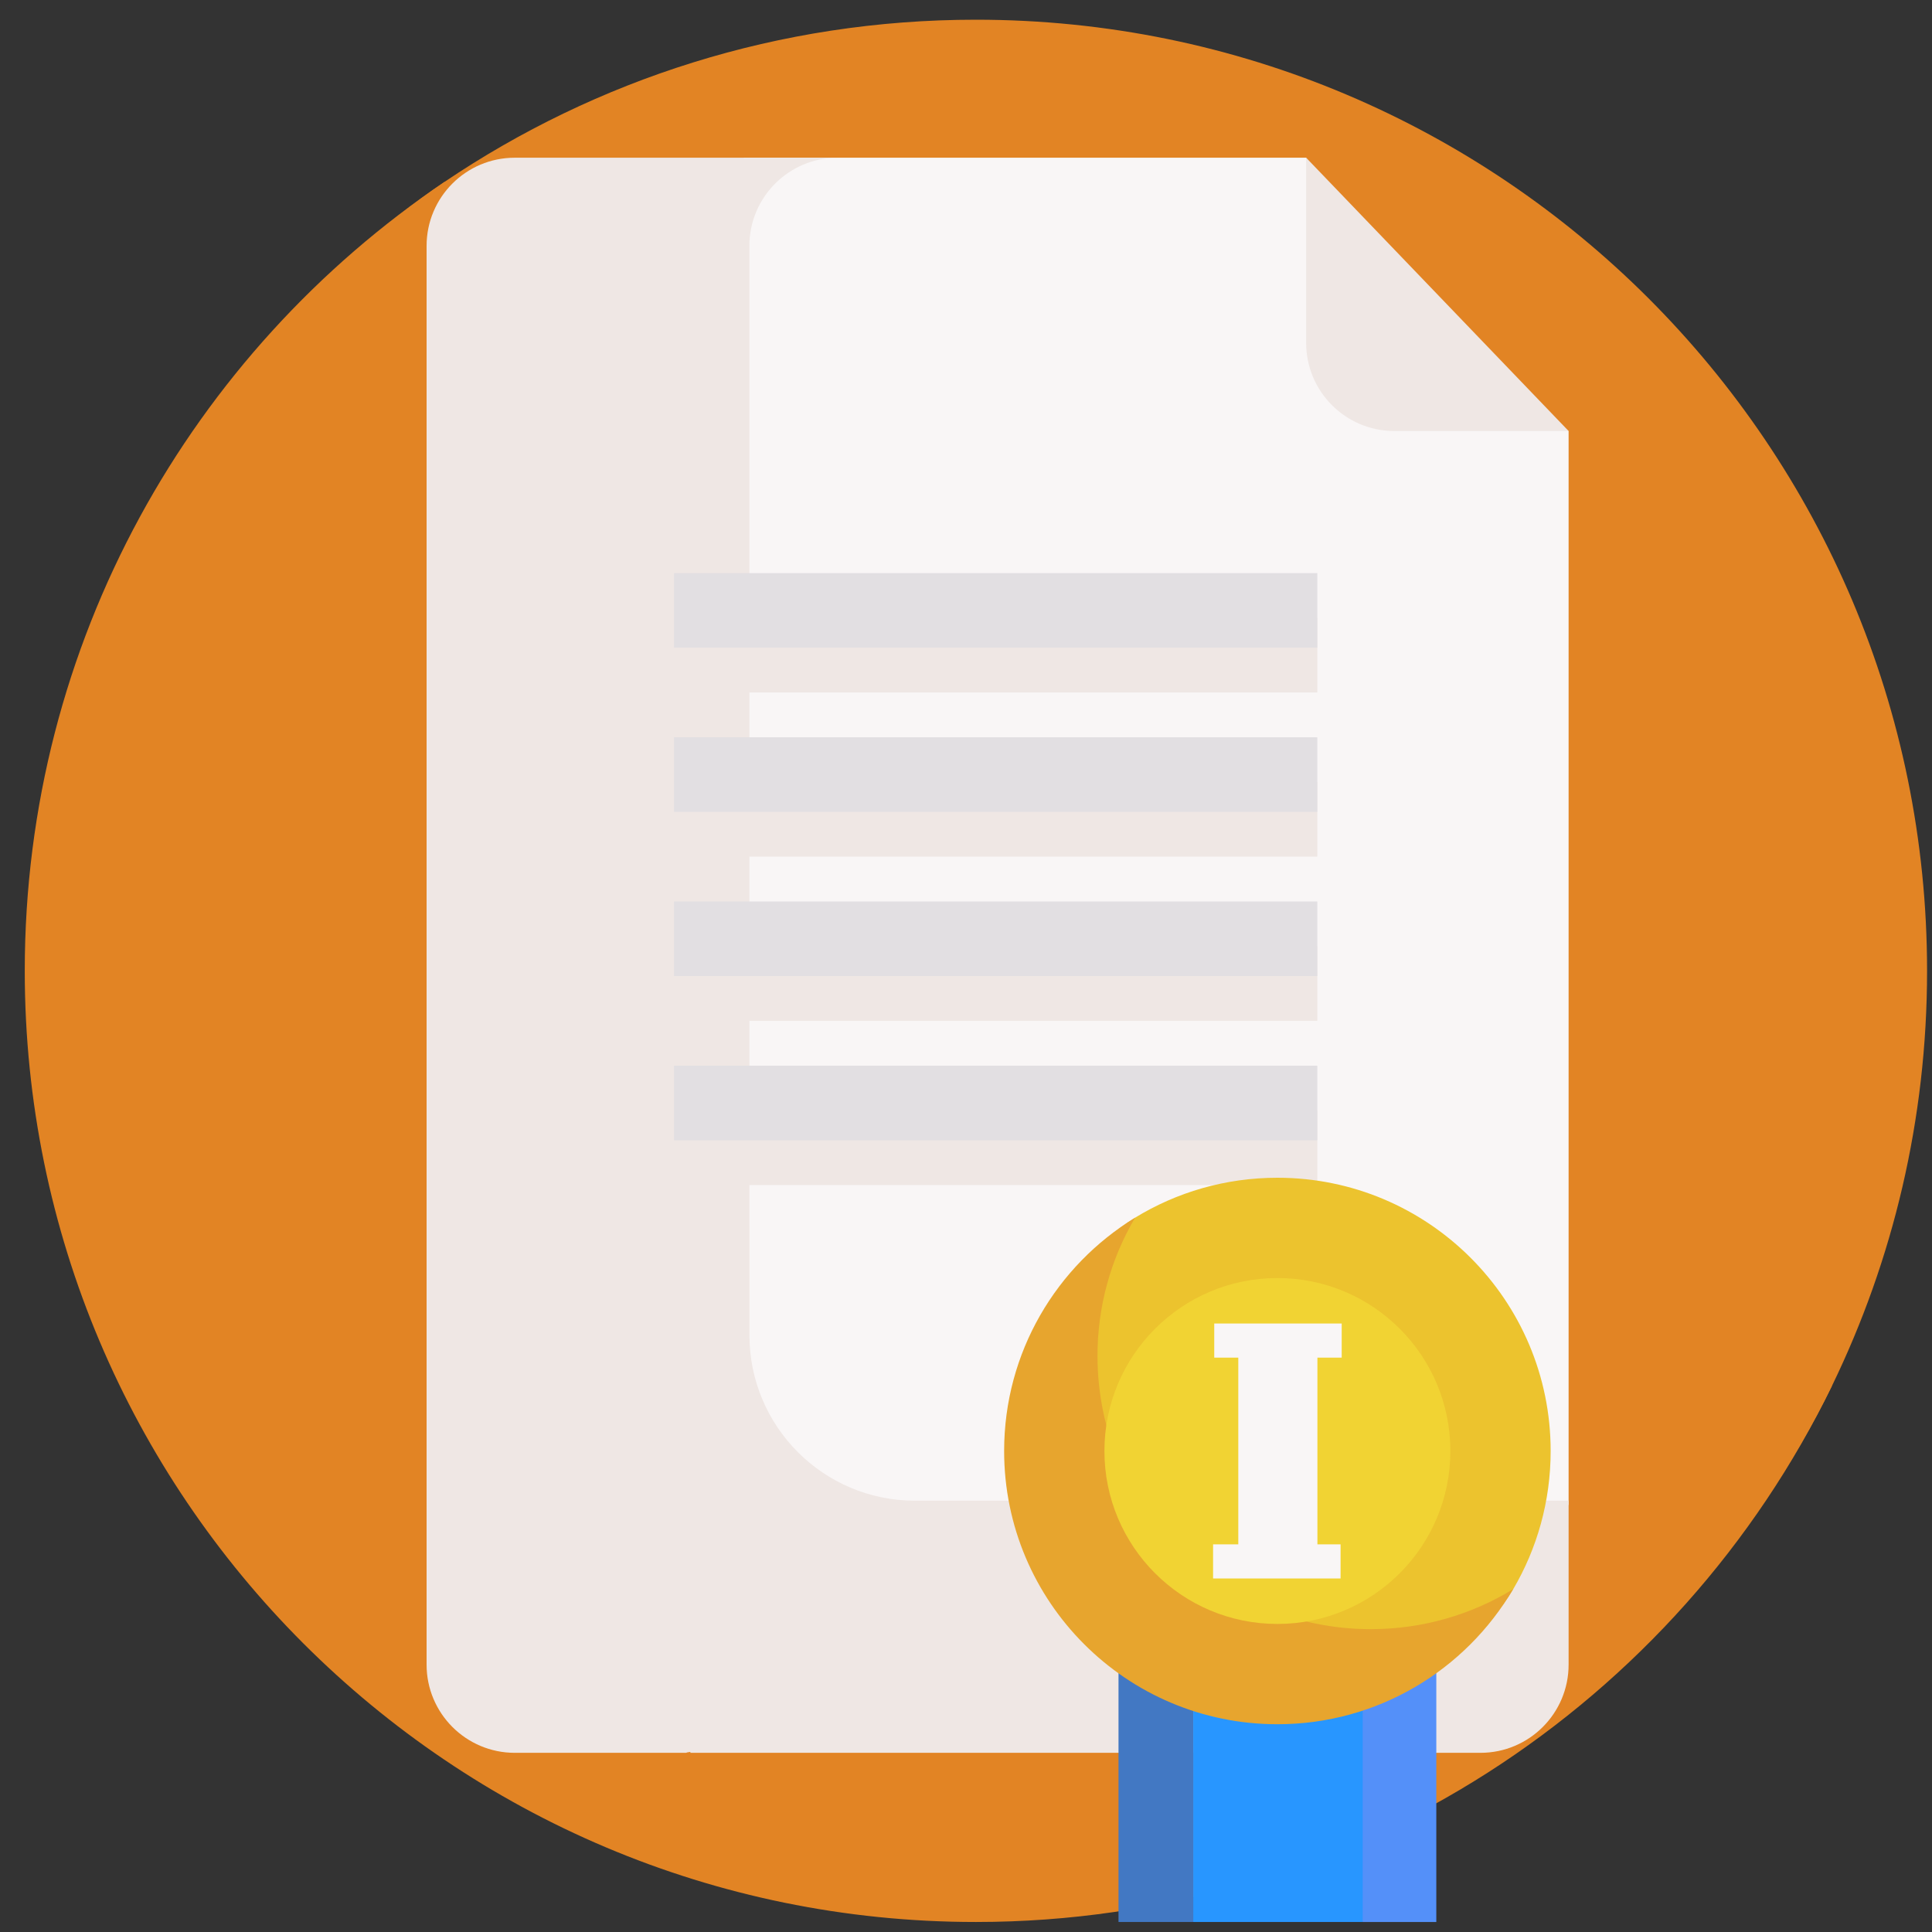 <svg width="65" height="65" viewBox="0 0 65 65" fill="none" xmlns="http://www.w3.org/2000/svg">
<rect x="0" y="0" width="65" height="65" fill="#333333" stroke="none"/>
<path d="M64.834 32.663C64.834 37.664 63.686 42.398 61.64 46.615C56.456 57.298 45.505 62.027 32.834 62.027C15.16 62.027 3.971 50.336 3.971 32.663C3.971 21.617 6.43 11.878 14.942 6.128C20.049 2.677 26.206 0.663 32.834 0.663C50.507 0.663 64.834 14.989 64.834 32.663Z" fill="#E28424"/>
<path d="M43.775 52.063C26.102 52.063 11.775 37.736 11.775 20.063C11.775 15.061 12.924 10.327 14.97 6.11C6.442 11.858 0.833 21.605 0.833 32.663C0.833 50.336 15.16 64.663 32.833 64.663C45.504 64.663 56.455 57.297 61.639 46.615C56.537 50.054 50.391 52.063 43.775 52.063Z" fill="#E28424"/>
<path d="M52.774 50.633V14.501L47.228 11.082L43.943 5.306H25.025V50.633H52.774Z" fill="#F9F6F6"/>
<path d="M30.782 50.489C27.707 50.489 25.215 47.996 25.214 44.921L25.212 8.273C25.212 6.634 26.541 5.306 28.18 5.306H17.32C15.681 5.306 14.352 6.634 14.352 8.273V56.005C14.352 57.643 15.681 58.972 17.32 58.972H23.09C23.09 58.962 23.14 58.952 23.225 58.941L23.229 58.972H49.807C51.446 58.972 52.774 57.643 52.774 56.005V50.489H30.782ZM43.944 5.306V11.534C43.944 13.173 45.272 14.501 46.911 14.501H52.774L43.944 5.306Z" fill="#EFE7E4"/>
<path d="M22.676 20.787H44.319V23.297H22.676V20.787ZM22.676 26.311H44.319V28.821H22.676V26.311ZM22.676 31.835H44.319V34.345H22.676V31.835ZM22.676 37.36H44.319V39.87H22.676V37.36Z" fill="#EFE7E4"/>
<path d="M22.676 19.281H44.319V21.791H22.676V19.281ZM22.676 24.805H44.319V27.315H22.676V24.805ZM22.676 30.329H44.319V32.839H22.676V30.329ZM22.676 35.854H44.319V38.364H22.676V35.854Z" fill="#E2DFE2"/>
<path d="M48.323 64.663H45.846L37.631 53.971H48.323V64.663Z" fill="#5490F9"/>
<path d="M37.631 53.971H40.145V64.663H37.631V53.971Z" fill="#4278C3"/>
<path d="M40.145 53.971H45.846V64.663H40.145V53.971Z" fill="#2896FF"/>
<path d="M52.17 48.817C52.17 50.514 51.711 52.103 50.909 53.468C49.312 56.186 46.181 56.555 42.8 56.555C37.723 56.555 35.177 54.046 35.177 48.969C35.177 45.646 35.547 42.583 38.188 40.968C39.583 40.115 41.222 39.624 42.977 39.624C48.054 39.624 52.17 43.74 52.17 48.817Z" fill="#ECC32E"/>
<path d="M46.118 54.811C41.04 54.811 36.924 50.695 36.924 45.618C36.922 43.983 37.359 42.378 38.188 40.968C35.546 42.584 33.783 45.494 33.783 48.817C33.783 53.894 37.899 58.01 42.977 58.01C46.357 58.01 49.309 56.184 50.906 53.467C49.512 54.319 47.872 54.811 46.118 54.811Z" fill="#E7A52E"/>
<path d="M42.977 54.636C46.19 54.636 48.796 52.031 48.796 48.817C48.796 45.603 46.19 42.998 42.977 42.998C39.763 42.998 37.157 45.603 37.157 48.817C37.157 52.031 39.763 54.636 42.977 54.636Z" fill="#F1D333"/>
<path d="M41.661 44.977H44.323V52.657H41.661V44.977Z" fill="#F9F6F6"/>
<path d="M40.852 44.528H45.14V45.676H40.852V44.528ZM40.813 51.958H45.102V53.106H40.813V51.958Z" fill="#F9F6F6"/>
</svg>

